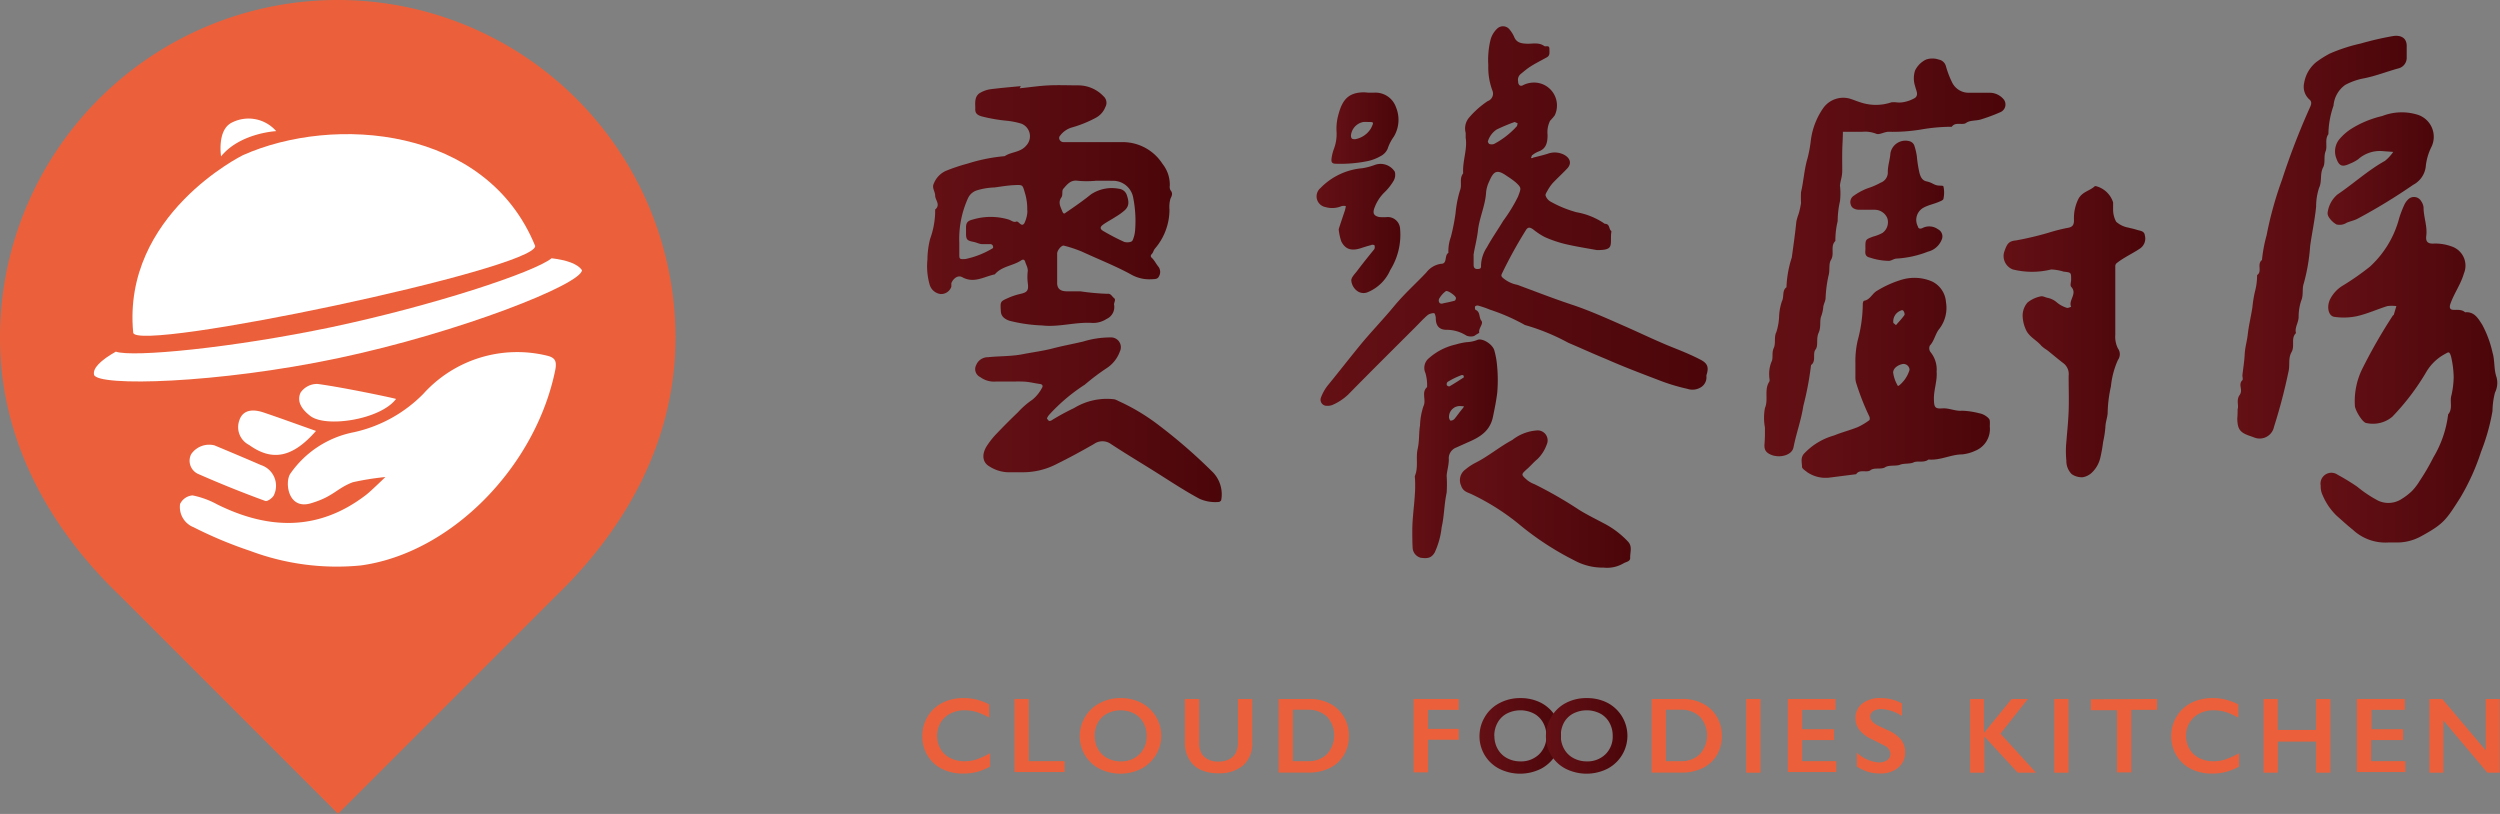 <svg xmlns="http://www.w3.org/2000/svg" xmlns:xlink="http://www.w3.org/1999/xlink" viewBox="0 0 229.91 74.85"><rect x="0" y="0" width="229.91" height="74.85" fill="#808080" stroke="none"/><defs><style>.cls-1{fill:url(#未命名漸層_2);}.cls-2{fill:url(#未命名漸層_2-2);}.cls-3{fill:url(#未命名漸層_2-3);}.cls-4{fill:url(#未命名漸層_2-4);}.cls-5{fill:url(#未命名漸層_2-5);}.cls-6{fill:url(#未命名漸層_2-6);}.cls-7{fill:url(#未命名漸層_2-7);}.cls-8{fill:url(#未命名漸層_2-8);}.cls-9{fill:url(#未命名漸層_2-9);}.cls-10{fill:url(#未命名漸層_2-10);}.cls-11{fill:url(#未命名漸層_2-11);}.cls-12{fill:url(#未命名漸層_2-12);}.cls-13{fill:url(#未命名漸層_2-13);}.cls-14{fill:url(#未命名漸層_2-14);}.cls-15{fill:#eb603a;}.cls-16{fill:url(#未命名漸層_2-15);}.cls-17{fill:url(#未命名漸層_2-16);}.cls-18{fill:#fff;}</style><linearGradient id="未命名漸層_2" x1="121.3" y1="19.88" x2="157.06" y2="19.88" gradientUnits="userSpaceOnUse"><stop offset="0" stop-color="#641015"/><stop offset="1" stop-color="#4b060a"/></linearGradient><linearGradient id="未命名漸層_2-2" x1="85.28" y1="18.88" x2="107.8" y2="18.88" xlink:href="#未命名漸層_2"/><linearGradient id="未命名漸層_2-3" x1="213.44" y1="34.08" x2="229.68" y2="34.08" xlink:href="#未命名漸層_2"/><linearGradient id="未命名漸層_2-4" x1="162.25" y1="23.7" x2="184.4" y2="23.7" xlink:href="#未命名漸層_2"/><linearGradient id="未命名漸層_2-5" x1="165.68" y1="34.74" x2="183.04" y2="34.74" xlink:href="#未命名漸層_2"/><linearGradient id="未命名漸層_2-6" x1="205.78" y1="21.77" x2="221.33" y2="21.77" xlink:href="#未命名漸層_2"/><linearGradient id="未命名漸層_2-7" x1="184.24" y1="30.46" x2="197.24" y2="30.46" xlink:href="#未命名漸層_2"/><linearGradient id="未命名漸層_2-8" x1="89.68" y1="38.57" x2="112.32" y2="38.57" xlink:href="#未命名漸層_2"/><linearGradient id="未命名漸層_2-9" x1="129.88" y1="41.3" x2="137.8" y2="41.3" xlink:href="#未命名漸層_2"/><linearGradient id="未命名漸層_2-10" x1="134.25" y1="45.9" x2="149.96" y2="45.9" xlink:href="#未命名漸層_2"/><linearGradient id="未命名漸層_2-11" x1="214.1" y1="15.5" x2="223.84" y2="15.5" xlink:href="#未命名漸層_2"/><linearGradient id="未命名漸層_2-12" x1="170.17" y1="18.51" x2="178.78" y2="18.51" xlink:href="#未命名漸層_2"/><linearGradient id="未命名漸層_2-13" x1="121.1" y1="21.04" x2="128.78" y2="21.04" xlink:href="#未命名漸層_2"/><linearGradient id="未命名漸層_2-14" x1="122.44" y1="11.79" x2="128.6" y2="11.79" xlink:href="#未命名漸層_2"/><linearGradient id="未命名漸層_2-15" x1="136.07" y1="67.67" x2="143.55" y2="67.67" xlink:href="#未命名漸層_2"/><linearGradient id="未命名漸層_2-16" x1="142.19" y1="67.67" x2="149.67" y2="67.67" xlink:href="#未命名漸層_2"/></defs><title>logo</title><g id="圖層_2" data-name="圖層 2"><g id="圖層_1-2" data-name="圖層 1"><path class="cls-1" d="M146.86,23c-1-.18-2-.34-2.93-.56a11.12,11.12,0,0,1-1.87-.64,6.46,6.46,0,0,1-1.06-.7c-.33-.23-.5-.23-.7.11a41.77,41.77,0,0,0-2.17,3.94c-.08.17-.07.21,0,.33a2.8,2.8,0,0,0,1.4.71c1.66.61,3.31,1.26,5,1.82s3.29,1.29,4.91,2c1.36.6,2.71,1.25,4.09,1.82,1,.4,1.94.77,2.86,1.25.66.34.78.71.54,1.43,0,0,0,.07,0,.1a1.07,1.07,0,0,1-.4.93,1.46,1.46,0,0,1-1.35.22,17.77,17.77,0,0,1-2.5-.75c-1.68-.64-3.37-1.28-5-2-1.15-.47-2.3-1-3.44-1.48a19.54,19.54,0,0,0-4-1.64,18.11,18.11,0,0,0-3.24-1.42,8.69,8.69,0,0,0-1.08-.37.31.31,0,0,0-.28.1c0,.07,0,.26.05.29.47.19.3.71.54,1s-.3.71-.19,1.12c0,0-.27.15-.41.25s-.48.13-.78,0a3.38,3.38,0,0,0-1.81-.53c-.69,0-1-.37-1-1.08,0-.16-.1-.46-.15-.45a1,1,0,0,0-.59.17c-.4.34-.75.73-1.12,1.1-2.07,2.07-4.15,4.13-6.2,6.22a5,5,0,0,1-1.42.94,1.17,1.17,0,0,1-.52.09.56.56,0,0,1-.57-.73,4.19,4.19,0,0,1,.6-1.1c1-1.22,2-2.51,3-3.73s2.1-2.35,3.1-3.56,2-2.08,3-3.14a2.05,2.05,0,0,1,1.36-.8c.61,0,.27-.78.67-1a3.87,3.87,0,0,1,.23-1.48,19.32,19.32,0,0,0,.43-2.18,10.13,10.13,0,0,1,.44-2.19c.15-.47-.11-1,.26-1.47-.08-1.11.4-2.17.23-3.28,0-.15,0-.3,0-.44a1.54,1.54,0,0,1,.3-1.39,8.41,8.41,0,0,1,1.72-1.53.73.73,0,0,0,.46-.91A6.08,6.08,0,0,1,136.87,6a7.79,7.79,0,0,1,.19-2.28,2.17,2.17,0,0,1,.63-1.09.77.77,0,0,1,1.15.1,2.82,2.82,0,0,1,.39.62c.21.57.66.65,1.18.67s1.1-.15,1.6.21c.14.1.48-.12.48.26s.07.61-.25.79-.93.49-1.37.76-.69.5-1,.75a.69.69,0,0,0-.26.68c0,.34.2.53.48.35a2.25,2.25,0,0,1,1.27-.21,2.11,2.11,0,0,1,1.62,3,5.84,5.84,0,0,1-.43.5,2.35,2.35,0,0,0-.23,1.29c0,.68-.1,1.28-.85,1.54a2.22,2.22,0,0,0-.54.32c-.06,0-.08.15-.12.23s.14.06.2,0c.44-.11.88-.21,1.32-.35a1.86,1.86,0,0,1,1.56.12c.53.31.65.79.25,1.22s-.91.9-1.35,1.36a4,4,0,0,0-.48.7c-.08.14-.21.34-.17.45a1,1,0,0,0,.42.53,10.45,10.45,0,0,0,2.43,1,6.56,6.56,0,0,1,2.59,1.06c.48,0,.36.46.58.65.06,0,0,.22,0,.33C148.11,22.64,148.37,23,146.86,23Zm-11.34.47c0,.45,0,.67,0,.89s.08.39.37.38.32-.1.31-.33a3.2,3.2,0,0,1,.55-1.68c.45-.83,1-1.6,1.49-2.42a14.64,14.64,0,0,0,1.37-2.24c.28-.77.34-.78-.23-1.31a7.69,7.69,0,0,0-.78-.56c-.88-.62-1.21-.54-1.63.45a3,3,0,0,0-.3,1c-.06,1.25-.64,2.38-.76,3.63C135.81,22.08,135.59,22.88,135.51,23.47Zm4-12.16c-.08,0-.19-.11-.26-.08a16.88,16.88,0,0,0-1.62.68,2,2,0,0,0-.81,1.1c0,.05.08.22.14.23a.64.64,0,0,0,.43,0,7.67,7.67,0,0,0,2.11-1.65S139.56,11.42,139.56,11.31Zm-6.87,16.6c.38-.08.76-.15,1.13-.26.06,0,.13-.2.11-.27-.08-.24-.79-.71-.93-.6a2.29,2.29,0,0,0-.62.71C132.28,27.66,132.31,28,132.69,27.91Z"/><path class="cls-2" d="M93.77,8.12c.9-.09,1.81-.23,2.71-.27s1.8,0,2.7,0a3.2,3.2,0,0,1,2.3,1,.8.8,0,0,1,.17,1,1.88,1.88,0,0,1-.91,1,10.72,10.72,0,0,1-2.12.86,2.08,2.08,0,0,0-1.14.78c-.19.22,0,.58.33.58h5.4a4.35,4.35,0,0,1,3.7,2,3.08,3.08,0,0,1,.67,2,.67.67,0,0,0,.06.42c.23.27.15.49,0,.78a2.79,2.79,0,0,0-.09,1,5.51,5.51,0,0,1-1.35,3.61c-.11.13-.14.33-.25.45s-.2.23,0,.41.37.53.57.77a.8.8,0,0,1,.06.91c-.13.28-.41.24-.67.26a3.39,3.39,0,0,1-1.95-.47c-1.44-.78-3-1.39-4.44-2.06a12,12,0,0,0-1.68-.56c-.21-.06-.62.43-.62.73,0,.9,0,1.8,0,2.7,0,.54.32.77.88.77s.83,0,1.24,0a22.11,22.11,0,0,0,2.5.23c.32-.05.42.25.62.4s-.06.47,0,.62a1.2,1.2,0,0,1-.69,1.29,2.29,2.29,0,0,1-1.3.37c-1.56-.11-3.09.41-4.63.23a14.28,14.28,0,0,1-3-.43c-.52-.18-.78-.45-.8-.88-.05-.87-.06-.89.61-1.19a6,6,0,0,1,1.18-.4c.65-.14.78-.32.69-1a4.44,4.44,0,0,1,0-1.12c0-.33-.15-.54-.23-.81s-.23-.26-.4-.14c-.76.5-1.77.52-2.4,1.27-1,.21-1.91.86-3,.26-.38-.21-.81.09-1,.55,0,.1,0,.24,0,.33a1,1,0,0,1-1,.67,1.2,1.2,0,0,1-1-.88,6.11,6.11,0,0,1-.2-2.28,8.05,8.05,0,0,1,.25-1.92A7.68,7.68,0,0,0,86,19.6c0-.11,0-.28,0-.33.53-.44,0-.87,0-1.28s-.33-.7-.12-1.12a2.14,2.14,0,0,1,1.09-1.15,16.57,16.57,0,0,1,2-.67,15.76,15.76,0,0,1,3.43-.69c.61-.42,1.45-.32,2-1a1.24,1.24,0,0,0-.51-2,7.22,7.22,0,0,0-1.25-.25,14.87,14.87,0,0,1-2.41-.42c-.37-.12-.56-.29-.54-.68s-.15-1.16.48-1.49a2.71,2.71,0,0,1,.88-.31c.94-.12,1.88-.2,2.83-.29ZM88.22,22.32c0,.34,0,.67,0,1,0,.52,0,.53.57.5a8,8,0,0,0,2.52-1,.2.2,0,0,0,0-.19c0-.08-.13-.18-.21-.18-.26,0-.53,0-.78,0s-.53-.16-.81-.21c-.53-.1-.65-.2-.67-.66,0-.22,0-.45,0-.67,0-.43.16-.61.62-.72a5.74,5.74,0,0,1,3.3,0c.23.07.46.29.69.19s.48.58.76.14a2.87,2.87,0,0,0,.26-.9,1.49,1.49,0,0,0,0-.34,5,5,0,0,0-.2-1.49c-.23-.75-.16-.8-.9-.77s-1.29.14-1.93.22a6.09,6.09,0,0,0-1.58.26,1.34,1.34,0,0,0-.84.73A9.08,9.08,0,0,0,88.22,22.32Zm12.51-5.69a9.39,9.39,0,0,1-1.57,0c-.69-.12-1,.31-1.38.74-.16.2,0,.59-.19.81-.29.45-.07.81.08,1.2s.23.25.41.13c.76-.52,1.53-1.05,2.23-1.62a3.44,3.44,0,0,1,2.59-.53.86.86,0,0,1,.74.62c.2.6.2,1-.23,1.38a5.42,5.42,0,0,1-.78.56c-.38.25-.79.46-1.16.72s-.29.44,0,.61c.63.37,1.28.71,1.93,1a1.06,1.06,0,0,0,.55,0,.32.32,0,0,0,.22-.17,2.81,2.81,0,0,0,.22-.91,11,11,0,0,0-.19-3.06,1.88,1.88,0,0,0-1.71-1.48C101.92,16.62,101.32,16.62,100.73,16.62Z"/><path class="cls-3" d="M225.65,34.7a9,9,0,0,0-.25-1.95c-.16-.47-.22-.37-.56-.19a4.41,4.41,0,0,0-1.71,1.65A21.85,21.85,0,0,1,220,38.33a2.77,2.77,0,0,1-2.35.58c-.36,0-1-1.08-1.08-1.53a6.74,6.74,0,0,1,.76-3.63A48.38,48.38,0,0,1,220.07,29s.07,0,.08-.08c.08-.26.15-.51.23-.77a3.22,3.22,0,0,0-.83,0c-.93.29-1.82.7-2.77.92a5.9,5.9,0,0,1-2.1.07c-.56-.08-.72-.91-.41-1.59a3.11,3.11,0,0,1,1.24-1.32,24,24,0,0,0,2.44-1.71,9.22,9.22,0,0,0,2.7-4.5,10.61,10.61,0,0,1,.45-1.16,1.72,1.72,0,0,1,.36-.52.76.76,0,0,1,1.2.16,1.21,1.21,0,0,1,.22.58c0,.88.36,1.71.25,2.61-.07.55.15.74.7.71a4.3,4.3,0,0,1,1.59.25,1.86,1.86,0,0,1,1.17,2.5c-.29,1-.89,1.81-1.23,2.76-.12.33-.08.55.2.58s.81-.08,1.14.23c.86-.08,1.21.58,1.58,1.15a9.9,9.9,0,0,1,.94,2.54c.23.76.11,1.55.38,2.31a2,2,0,0,1-.15,1.38,7.22,7.22,0,0,0-.23,1.7,19,19,0,0,1-1.05,3.74,20.74,20.74,0,0,1-1.93,4.26c-1.28,2-1.48,2.37-3.59,3.52a4.56,4.56,0,0,1-2.13.57c-.3,0-.6,0-.9,0a4.37,4.37,0,0,1-3.24-1.17c-.52-.41-1-.86-1.49-1.29a5.6,5.6,0,0,1-1.27-1.84,1.93,1.93,0,0,1-.2-.93,1,1,0,0,1,1.56-1,19.86,19.86,0,0,1,1.8,1.1,11.3,11.3,0,0,0,1.94,1.29,2.22,2.22,0,0,0,2.14-.16,5.59,5.59,0,0,0,.94-.72,5.17,5.17,0,0,0,.72-.94,20.11,20.11,0,0,0,1.27-2.18,10,10,0,0,0,1.35-3.94c.46-.53.12-1.19.31-1.78A8.25,8.25,0,0,0,225.65,34.7Z"/><path class="cls-4" d="M162.31,39.31a4.88,4.88,0,0,1,0-1.78c.34-.8-.09-1.68.4-2.43.07-.11,0-.29,0-.44a3,3,0,0,1,.2-1.38c.19-.36,0-.82.21-1.27s0-1,.24-1.47a5.41,5.41,0,0,0,.25-1.36,5.05,5.05,0,0,1,.26-1.47c.22-.42,0-1,.42-1.29a10,10,0,0,1,.49-2.74c.15-1.1.31-2.2.42-3.31a5.2,5.2,0,0,1,.21-.7,7.74,7.74,0,0,0,.22-1,9.31,9.31,0,0,1,0-1c.24-1,.29-2.1.6-3.12a12.61,12.61,0,0,0,.28-1.46A6.67,6.67,0,0,1,167.7,9.9a2.26,2.26,0,0,1,2.51-.8c.3.1.58.22.88.31a4.43,4.43,0,0,0,2.85,0,2.31,2.31,0,0,1,.45,0,2.09,2.09,0,0,0,.56,0A3.2,3.2,0,0,0,176.12,9c.35-.29.09-.68,0-1.08a2.3,2.3,0,0,1,0-1.44,2.17,2.17,0,0,1,1-1,1.79,1.79,0,0,1,1.18,0,.83.83,0,0,1,.65.59,8.58,8.58,0,0,0,.55,1.46,1.69,1.69,0,0,0,1.58,1c.64,0,1.28,0,1.91,0a1.67,1.67,0,0,1,1.31.65A.77.77,0,0,1,184,10.3a16.19,16.19,0,0,1-1.85.69c-.44.13-1,.06-1.33.31s-1-.13-1.33.36c0,0-.14,0-.22,0a16.38,16.38,0,0,0-2.6.25,16,16,0,0,1-3,.21c-.38,0-.85.31-1.13.18a2.78,2.78,0,0,0-1.28-.18c-.59,0-1.19,0-1.78,0,0,.59-.05,1.18-.06,1.77s0,1.2,0,1.8-.17.91-.21,1.37a6.07,6.07,0,0,1,0,1.45,8.44,8.44,0,0,0-.21,1.83,7.29,7.29,0,0,0-.21,1.82c-.5.48-.05,1.18-.41,1.75-.23.37-.07,1-.23,1.47a11.83,11.83,0,0,0-.26,2c0,.27-.16.54-.21.81a3.31,3.31,0,0,1-.17.83c-.21.47,0,1-.26,1.58s0,1.17-.29,1.55.09,1.07-.41,1.42a28.15,28.15,0,0,1-.71,3.77c-.19,1.28-.65,2.51-.9,3.79-.14.74-1.23,1-2,.72-.45-.18-.72-.4-.67-1S162.31,39.87,162.31,39.31Z"/><path class="cls-5" d="M168.26,43.92a3,3,0,0,1-2.07-.5c-.18-.15-.47-.32-.47-.49,0-.38-.15-.78.15-1.17a6,6,0,0,1,2.79-1.71c.71-.29,1.45-.48,2.16-.76a5.69,5.69,0,0,0,1.08-.64c.06,0,.07-.27,0-.37a23.4,23.4,0,0,1-1.18-3,1.73,1.73,0,0,1-.09-.53c0-.45,0-.9,0-1.35a8.68,8.68,0,0,1,.2-2.05,13.22,13.22,0,0,0,.48-3.41c0-.1.06-.27.11-.28.57-.09.75-.67,1.2-.92A9.53,9.53,0,0,1,175,25.69a4.1,4.1,0,0,1,2.69.2,2.28,2.28,0,0,1,1.27,1.9,3.15,3.15,0,0,1-.61,2.45c-.37.44-.45,1.09-.88,1.55a.6.6,0,0,0,.06.58,2.52,2.52,0,0,1,.57,1.8c.07.86-.26,1.66-.25,2.5s.11.94.88.88c.6,0,1.14.28,1.71.22A7.3,7.3,0,0,1,182,38a1.63,1.63,0,0,1,.9.49c.14.14.09.48.09.74a2.16,2.16,0,0,1-1.35,2.23,3.77,3.77,0,0,1-1.21.33c-1,0-2,.57-3.08.47-.41.33-1,.09-1.36.26s-.88.07-1.26.22-1,0-1.36.23-1,0-1.35.27-1-.13-1.32.37Zm6.27-8.44s.06,0,.08,0a2.92,2.92,0,0,0,1-1.47.56.56,0,0,0-.66-.53c-.42.1-.82.36-.85.76a3.11,3.11,0,0,0,.37,1.13S174.51,35.46,174.53,35.49Zm-.25-5.65.08.07c.26-.3.54-.59.77-.91.06-.08,0-.29-.08-.4s-.2-.06-.31,0a1.06,1.06,0,0,0-.62,1.11C174.16,29.74,174.23,29.78,174.28,29.83Z"/><path class="cls-6" d="M205.78,37.63c.13-.36-.15-.83.19-1.31s-.18-.94.25-1.36c.07-.07,0-.29,0-.44.07-.64.18-1.29.21-1.93s.21-1.2.28-1.81c.09-.84.3-1.67.43-2.52a11,11,0,0,1,.24-1.47,5.61,5.61,0,0,0,.19-1.49c.51-.34-.05-1,.45-1.39a13.4,13.4,0,0,1,.43-2.29,33.12,33.12,0,0,1,1.4-5.05,66.38,66.38,0,0,1,2.58-6.69c.12-.26.19-.48,0-.69a1.57,1.57,0,0,1-.53-1.57,3.12,3.12,0,0,1,1.1-1.9,9.43,9.43,0,0,1,1.25-.79A15.48,15.48,0,0,1,217.11,4a28.34,28.34,0,0,1,3-.69c.7-.09,1.18.18,1.22.84,0,.37,0,.75,0,1.12a1,1,0,0,1-.69,1c-1.08.29-2.12.71-3.22.93a5.81,5.81,0,0,0-1.76.62,2.59,2.59,0,0,0-1.06,1.9,8.11,8.11,0,0,0-.47,2.62c-.36.49-.07,1.11-.26,1.58s0,1.07-.23,1.48c-.31.61-.08,1.26-.37,1.88A5.48,5.48,0,0,0,213,19c-.12,1.22-.38,2.42-.55,3.63a17.16,17.16,0,0,1-.59,3.45c-.17.48,0,1.06-.24,1.59a4.83,4.83,0,0,0-.23,1.48c0,.51-.39,1-.24,1.48-.5.48-.08,1.17-.41,1.75s-.13,1.21-.28,1.79a50.82,50.82,0,0,1-1.33,5.07,1.35,1.35,0,0,1-1.81,1l-.29-.11c-1-.32-1.27-.61-1.28-1.66C205.78,38.16,205.78,37.94,205.78,37.63Z"/><path class="cls-7" d="M190,41c.08-1.06.2-2.11.24-3.17s0-2.18,0-3.26a1.26,1.26,0,0,0-.47-1.16c-.52-.39-1-.81-1.52-1.22a3.11,3.11,0,0,1-.51-.38c-.4-.49-1-.75-1.35-1.33a3.25,3.25,0,0,1-.38-1.4,1.84,1.84,0,0,1,.44-1.25,2.78,2.78,0,0,1,1.2-.57c.17-.06.4.06.6.12a1.88,1.88,0,0,1,.94.46,2.63,2.63,0,0,0,.92.48c.09,0,.24-.06.36-.1-.28-.61.61-1.21,0-1.85-.11-.12,0-.44,0-.66,0-.66,0-.65-.69-.73a4.51,4.51,0,0,0-1.14-.2,7.34,7.34,0,0,1-3.53,0,1.32,1.32,0,0,1-.8-1.6c.26-.75.39-1,1.09-1.07a28.8,28.8,0,0,0,3-.71,15.55,15.55,0,0,1,1.73-.44c.49-.07.61-.3.6-.74a4,4,0,0,1,.38-1.87c.35-.73,1.07-.78,1.54-1.23,0,0,.07,0,.11,0a2.25,2.25,0,0,1,1.57,1.49c0,.22,0,.45,0,.67a2.35,2.35,0,0,0,.28,1.11,2.28,2.28,0,0,0,1.11.54c.27.07.54.12.81.21s.67.08.72.51a1.11,1.11,0,0,1-.41,1.18c-.64.44-1.35.76-2,1.23-.19.15-.31.2-.31.44,0,2.1,0,4.2,0,6.3a2.41,2.41,0,0,0,.24,1.24.9.9,0,0,1,0,1.07,7.82,7.82,0,0,0-.64,2.42,12.13,12.13,0,0,0-.3,2.38c0,.43-.2.89-.21,1.37a9.22,9.22,0,0,1-.21,1.37,13,13,0,0,1-.24,1.37,2.74,2.74,0,0,1-.81,1.46,1.6,1.6,0,0,1-.83.41,1.66,1.66,0,0,1-1-.28,1.71,1.71,0,0,1-.5-1.24A9.64,9.64,0,0,1,190,41Z"/><path class="cls-8" d="M92.8,35.09c-.41,0-.83,0-1.24,0a2.11,2.11,0,0,1-1.41-.41.81.81,0,0,1-.37-1.12,1.15,1.15,0,0,1,1.08-.71c1.05-.11,2.13-.07,3.16-.27s1.88-.3,2.8-.54,1.87-.41,2.79-.63a8.61,8.61,0,0,1,2.54-.38.9.9,0,0,1,.84,1.29,3.07,3.07,0,0,1-1.22,1.54,20.21,20.21,0,0,0-2,1.51,16.54,16.54,0,0,0-3.26,2.75,1.2,1.2,0,0,0-.23.36s.1.16.17.21.15,0,.2,0a20.88,20.88,0,0,1,2.12-1.16,5.8,5.8,0,0,1,3.71-.81,1.68,1.68,0,0,1,.38.16A18.87,18.87,0,0,1,106.43,39a49.36,49.36,0,0,1,5.14,4.46,2.93,2.93,0,0,1,.74,2.52c0,.06-.14.18-.21.18a3.56,3.56,0,0,1-1.79-.29c-1.58-.85-3.06-1.86-4.58-2.8-1.19-.74-2.4-1.47-3.57-2.24a1.33,1.33,0,0,0-1.55,0c-1.12.64-2.25,1.26-3.41,1.83a6.73,6.73,0,0,1-3.06.77H92.68A3.34,3.34,0,0,1,91,42.9c-.67-.38-.71-1.11-.29-1.82a7.46,7.46,0,0,1,1-1.26c.62-.65,1.26-1.29,1.91-1.91a7.39,7.39,0,0,1,1.32-1.15,3.45,3.45,0,0,0,.88-1.08c.11-.16.08-.34-.2-.37-.46-.06-.91-.18-1.37-.21S93.29,35.09,92.8,35.09Z"/><path class="cls-9" d="M129.88,48.79c0-1.66.38-3.3.23-5,.35-.81.08-1.68.26-2.49s.1-1.45.22-2.16a6.29,6.29,0,0,1,.31-1.77c.3-.59-.22-1.28.34-1.77a4,4,0,0,0-.15-1.29,1.15,1.15,0,0,1,.33-1.38,5.55,5.55,0,0,1,2.42-1.24,6.56,6.56,0,0,1,1-.22,3.16,3.16,0,0,0,1-.2c.47-.23,1.42.39,1.58.94a7.57,7.57,0,0,1,.27,1.57,13.5,13.5,0,0,1,0,2.36c-.09.73-.24,1.46-.39,2.19-.28,1.36-1.26,1.9-2.36,2.37l-1,.45a1.06,1.06,0,0,0-.7,1.11c0,.49-.16,1-.2,1.48a11.69,11.69,0,0,1,0,1.57c-.23,1.06-.22,2.15-.46,3.18a7.35,7.35,0,0,1-.64,2.32c-.28.46-.57.59-1.3.48a1,1,0,0,1-.73-.94C129.88,49.84,129.88,49.31,129.88,48.79Zm3.38-10.36s.06.23.14.25a.47.47,0,0,0,.36-.16c.25-.3.47-.62.72-.92s.13-.23-.09-.25A1,1,0,0,0,133.26,38.43Zm1.35-3.88s-.12-.08-.18-.06a7.35,7.35,0,0,0-1.3.63.3.3,0,0,0-.08.28c0,.07.2.16.25.13.45-.26.88-.54,1.31-.82C134.63,34.7,134.61,34.64,134.61,34.55Z"/><path class="cls-10" d="M147.47,52.2a5.44,5.44,0,0,1-2.7-.67,26.84,26.84,0,0,1-4.88-3.16,21.36,21.36,0,0,0-4.62-2.95c-.34-.15-.74-.24-.91-.78a1.21,1.21,0,0,1,.41-1.47,5,5,0,0,1,1-.65c1.16-.6,2.16-1.45,3.31-2.06a4.12,4.12,0,0,1,2.34-.88.92.92,0,0,1,.82,1.31,3.5,3.5,0,0,1-.86,1.34c-.35.28-.63.64-1,.95-.5.46-.51.47.1,1a2.49,2.49,0,0,0,.64.35,38.06,38.06,0,0,1,4.09,2.35c.74.46,1.52.84,2.29,1.25a8.18,8.18,0,0,1,2.23,1.69c.42.46.16,1,.19,1.49,0,.34-.39.36-.62.5A3,3,0,0,1,147.47,52.2Z"/><path class="cls-11" d="M219.14,13.9a3,3,0,0,0-2.29.76,3.79,3.79,0,0,1-.74.39c-.72.34-1,.23-1.26-.51a1.78,1.78,0,0,1,.22-1.65,4.84,4.84,0,0,1,1.22-1.08,9.38,9.38,0,0,1,2.79-1.14,4.92,4.92,0,0,1,3.15-.15,2.13,2.13,0,0,1,1.37,3,5.14,5.14,0,0,0-.52,1.82A2.18,2.18,0,0,1,221.92,17a52.22,52.22,0,0,1-5.12,3.12c-.31.16-.68.23-1,.37a1.18,1.18,0,0,1-.93.15,2,2,0,0,1-.72-.7.68.68,0,0,1-.07-.52,2.6,2.6,0,0,1,.89-1.54c1.48-1,2.79-2.21,4.35-3.08a3.69,3.69,0,0,0,.77-.83Z"/><path class="cls-12" d="M171.55,22.76c0-.73,0-.73.7-1a3.86,3.86,0,0,0,.87-.34,1.21,1.21,0,0,0,.44-1.37,1.27,1.27,0,0,0-1.12-.76c-.49,0-1,0-1.46,0-.29,0-.67-.11-.76-.43a.7.7,0,0,1,.29-.88,5.51,5.51,0,0,1,1.29-.68,6.35,6.35,0,0,0,1.15-.5,1,1,0,0,0,.66-1c0-.57.2-1.12.24-1.7A1.4,1.4,0,0,1,175.65,13a.66.66,0,0,1,.39.36,5.85,5.85,0,0,1,.24,1,11.51,11.51,0,0,0,.25,1.58c.09.28.21.65.64.74s.57.24.87.34.67,0,.69.14a2.66,2.66,0,0,1,0,1.11c0,.14-.32.25-.51.33-.42.17-.87.26-1.27.47a1.28,1.28,0,0,0-.57,1.76c0,.09.11.28.4.15a1.37,1.37,0,0,1,1.44.1.74.74,0,0,1,.33,1,1.82,1.82,0,0,1-1.24,1.06,9.43,9.43,0,0,1-2.88.64c-.23,0-.46.18-.69.21A5.67,5.67,0,0,1,172,23.7C171.37,23.57,171.58,23.12,171.55,22.76Z"/><path class="cls-13" d="M123.11,21.08c.18-.56.38-1.15.58-1.75a3.39,3.39,0,0,0,.08-.38,1,1,0,0,0-.38,0,2.22,2.22,0,0,1-1.51.09,1,1,0,0,1-.44-1.75,6.07,6.07,0,0,1,3.86-1.82,6.48,6.48,0,0,0,1.21-.33,1.55,1.55,0,0,1,1.76.65,1.09,1.09,0,0,1-.1.82,5,5,0,0,1-.87,1.1,3.8,3.8,0,0,0-.87,1.33c-.22.54-.13.8.41.92a4.85,4.85,0,0,0,.78,0,1.14,1.14,0,0,1,1.14,1.1,6.13,6.13,0,0,1-.91,3.78,3.84,3.84,0,0,1-2,2,1,1,0,0,1-.91,0,1.33,1.33,0,0,1-.67-1.05c0-.29.33-.6.54-.88.52-.69,1.06-1.36,1.58-2a.46.46,0,0,0,0-.37s-.21-.07-.3,0c-.3.08-.6.17-.9.27-.89.3-1.47.13-1.84-.61A5.11,5.11,0,0,1,123.11,21.08Z"/><path class="cls-14" d="M125.82,8.52h.56a2,2,0,0,1,2,1.34,3,3,0,0,1-.2,2.71,4,4,0,0,0-.57,1.12,1.39,1.39,0,0,1-.65.67,4,4,0,0,1-1.16.45,12.6,12.6,0,0,1-2.94.25c-.37,0-.44-.15-.41-.46a4,4,0,0,1,.19-.82,3.93,3.93,0,0,0,.28-1.58,4.75,4.75,0,0,1,.18-1.71c.38-1.42,1-2,2.38-2Zm0,2.7a2.75,2.75,0,0,0-.45,0,1.4,1.4,0,0,0-1.13,1.23c0,.33.14.36.4.35a2.14,2.14,0,0,0,1.44-1C126.36,11.22,126.36,11.22,125.82,11.22Z"/><path class="cls-15" d="M88.65,64.2a4.88,4.88,0,0,1,1.13.13,5.71,5.71,0,0,1,1.19.45V66a5.63,5.63,0,0,0-1.16-.52,3.82,3.82,0,0,0-1.11-.16,2.82,2.82,0,0,0-1.3.3,2.19,2.19,0,0,0-.9.84,2.45,2.45,0,0,0,0,2.43,2.15,2.15,0,0,0,.9.83,2.87,2.87,0,0,0,1.31.29,3.51,3.51,0,0,0,1.06-.16,7.73,7.73,0,0,0,1.28-.58v1.23a5.92,5.92,0,0,1-1.21.49,5.1,5.1,0,0,1-1.29.15,4.19,4.19,0,0,1-1.92-.43,3.2,3.2,0,0,1-1.33-1.23,3.35,3.35,0,0,1-.48-1.76,3.46,3.46,0,0,1,.5-1.84,3.33,3.33,0,0,1,1.37-1.26A4.28,4.28,0,0,1,88.65,64.2Z"/><path class="cls-15" d="M94.61,64.28V70H97.9v1H93.3V64.28Z"/><path class="cls-15" d="M103.06,64.2a4.07,4.07,0,0,1,1.89.43,3.42,3.42,0,0,1,0,6.07,4.29,4.29,0,0,1-3.83,0,3.35,3.35,0,0,1-1.82-3,3.41,3.41,0,0,1,.48-1.75,3.33,3.33,0,0,1,1.32-1.27A4,4,0,0,1,103.06,64.2Zm-2.39,3.48a2.41,2.41,0,0,0,.31,1.21,2.12,2.12,0,0,0,.85.83,2.55,2.55,0,0,0,1.23.3,2.36,2.36,0,0,0,1.72-.65,2.25,2.25,0,0,0,.67-1.69,2.44,2.44,0,0,0-.3-1.22,2.1,2.1,0,0,0-.85-.84,2.73,2.73,0,0,0-2.48,0,2.07,2.07,0,0,0-.85.83A2.47,2.47,0,0,0,100.67,67.68Z"/><path class="cls-15" d="M110.28,64.28v3.94a2.15,2.15,0,0,0,.18,1,1.42,1.42,0,0,0,.59.59,1.92,1.92,0,0,0,1,.23,2.17,2.17,0,0,0,1-.22,1.39,1.39,0,0,0,.61-.6,2.36,2.36,0,0,0,.19-1.06V64.28h1.31v4a2.68,2.68,0,0,1-.82,2.1,3.36,3.36,0,0,1-2.32.73,3.71,3.71,0,0,1-1.63-.33,2.38,2.38,0,0,1-1.06-1,2.93,2.93,0,0,1-.36-1.49V64.28Z"/><path class="cls-15" d="M120.43,64.28a4,4,0,0,1,1.88.43,3.13,3.13,0,0,1,1.28,1.21,3.42,3.42,0,0,1,.46,1.76,3.38,3.38,0,0,1-.46,1.76,3.08,3.08,0,0,1-1.3,1.19,4.27,4.27,0,0,1-1.94.42h-2.76V64.28ZM120.3,70a2.37,2.37,0,0,0,1.74-.65,2.57,2.57,0,0,0,0-3.44,2.47,2.47,0,0,0-1.78-.64H118.9V70Z"/><path class="cls-15" d="M134.15,64.28v1h-2.82v1.75h2.82v1h-2.82v3H130V64.28Z"/><path class="cls-16" d="M139.82,64.2a4.07,4.07,0,0,1,1.89.43,3.42,3.42,0,0,1,0,6.07,4.29,4.29,0,0,1-3.83,0,3.35,3.35,0,0,1-1.82-3,3.41,3.41,0,0,1,.48-1.75,3.33,3.33,0,0,1,1.32-1.27A4,4,0,0,1,139.82,64.2Zm-2.39,3.48a2.41,2.41,0,0,0,.31,1.21,2.12,2.12,0,0,0,.85.83,2.55,2.55,0,0,0,1.23.3,2.36,2.36,0,0,0,1.72-.65,2.25,2.25,0,0,0,.67-1.69,2.44,2.44,0,0,0-.3-1.22,2.1,2.1,0,0,0-.85-.84,2.73,2.73,0,0,0-2.48,0,2.07,2.07,0,0,0-.85.83A2.47,2.47,0,0,0,137.42,67.68Z"/><path class="cls-17" d="M145.93,64.2a4.07,4.07,0,0,1,1.89.43,3.42,3.42,0,0,1,0,6.07,4.29,4.29,0,0,1-3.83,0,3.35,3.35,0,0,1-1.82-3,3.41,3.41,0,0,1,.48-1.75A3.33,3.33,0,0,1,144,64.65,4,4,0,0,1,145.93,64.2Zm-2.39,3.48a2.41,2.41,0,0,0,.31,1.21,2.12,2.12,0,0,0,.85.83,2.55,2.55,0,0,0,1.23.3,2.36,2.36,0,0,0,1.71-.65,2.25,2.25,0,0,0,.67-1.69,2.44,2.44,0,0,0-.3-1.22,2.1,2.1,0,0,0-.85-.84,2.73,2.73,0,0,0-2.48,0,2.07,2.07,0,0,0-.85.83A2.47,2.47,0,0,0,143.54,67.68Z"/><path class="cls-15" d="M154.73,64.28a4,4,0,0,1,1.88.43,3.13,3.13,0,0,1,1.28,1.21,3.42,3.42,0,0,1,.46,1.76,3.38,3.38,0,0,1-.46,1.76,3.08,3.08,0,0,1-1.3,1.19,4.27,4.27,0,0,1-1.94.42h-2.76V64.28ZM154.59,70a2.37,2.37,0,0,0,1.74-.65,2.57,2.57,0,0,0,0-3.44,2.47,2.47,0,0,0-1.78-.64H153.2V70Z"/><path class="cls-15" d="M161.9,64.28v6.78h-1.31V64.28Z"/><path class="cls-15" d="M168.8,64.28v1h-3.07v1.78h2.94v1h-2.94V70h3.14v1h-4.45V64.28Z"/><path class="cls-15" d="M173,64.2a4,4,0,0,1,1.91.49v1.16a3.73,3.73,0,0,0-1.87-.64,1.35,1.35,0,0,0-.77.19.59.59,0,0,0-.28.51q0,.38.52.71.15.1,1.12.54a3.22,3.22,0,0,1,1.2.87,1.84,1.84,0,0,1,.37,1.15,1.76,1.76,0,0,1-.63,1.41,2.42,2.42,0,0,1-1.63.54,3.85,3.85,0,0,1-1.12-.14,4.85,4.85,0,0,1-1.05-.49V69.22a3.29,3.29,0,0,0,2,.9,1.32,1.32,0,0,0,.78-.21.65.65,0,0,0,.3-.55.87.87,0,0,0-.51-.77q-.43-.23-1.1-.56a3.24,3.24,0,0,1-1.2-.85,1.73,1.73,0,0,1-.4-1.13,1.65,1.65,0,0,1,.64-1.36A2.61,2.61,0,0,1,173,64.2Z"/><path class="cls-15" d="M182.45,64.28v3.13h0L185,64.28h1.49l-2.52,3.19,3.27,3.59h-1.68l-3.07-3.33v3.33h-1.31V64.28Z"/><path class="cls-15" d="M190.23,64.28v6.78h-1.31V64.28Z"/><path class="cls-15" d="M198.37,64.28v1H196v5.75h-1.31V65.31h-2.41v-1Z"/><path class="cls-15" d="M203.52,64.2a4.88,4.88,0,0,1,1.13.13,5.71,5.71,0,0,1,1.19.45V66a5.63,5.63,0,0,0-1.16-.52,3.82,3.82,0,0,0-1.11-.16,2.82,2.82,0,0,0-1.31.3,2.19,2.19,0,0,0-.9.84,2.45,2.45,0,0,0,0,2.43,2.15,2.15,0,0,0,.9.83,2.87,2.87,0,0,0,1.31.29,3.51,3.51,0,0,0,1.06-.16,7.73,7.73,0,0,0,1.28-.58v1.23a5.92,5.92,0,0,1-1.21.49,5.1,5.1,0,0,1-1.29.15,4.19,4.19,0,0,1-1.92-.43,3.2,3.2,0,0,1-1.33-1.23,3.35,3.35,0,0,1-.48-1.76,3.46,3.46,0,0,1,.5-1.84,3.34,3.34,0,0,1,1.37-1.26A4.28,4.28,0,0,1,203.52,64.2Z"/><path class="cls-15" d="M209.47,64.28v2.85H213V64.28h1.31v6.78H213V68.2h-3.52v2.86h-1.31V64.28Z"/><path class="cls-15" d="M221.16,64.28v1h-3.07v1.78H221v1h-2.94V70h3.14v1h-4.45V64.28Z"/><path class="cls-15" d="M224.6,64.28l4,4.73V64.28h1.28v6.78h-1.13l-4.05-4.81v4.81h-1.28V64.28Z"/><path class="cls-15" d="M62.12,31.06A31.06,31.06,0,1,0,0,31.06c0,9.55,4.66,17.65,11.09,23.78h0l20,20,20-20h0C57.46,48.71,62.12,40.61,62.12,31.06Z"/><path class="cls-18" d="M50.27,32.7a11.62,11.62,0,0,0-11.34,3.52,12.8,12.8,0,0,1-6.39,3.53,9.25,9.25,0,0,0-5.84,3.81c-.53.78-.22,3.34,1.87,2.73s2.36-1.36,3.87-1.94a25.15,25.15,0,0,1,3-.48s-1.31,1.28-1.76,1.63c-4.39,3.38-9,3.21-13.68.9a8,8,0,0,0-2.29-.84,1.39,1.39,0,0,0-1.15.79,2,2,0,0,0,1.25,2.14A38.17,38.17,0,0,0,23,50.66,22.67,22.67,0,0,0,33.19,52C41.53,50.86,49.28,42.88,51.07,34,51.23,33.15,51,32.87,50.27,32.7Z"/><path class="cls-18" d="M17.58,41.77a1.33,1.33,0,0,0,.7,1.84q3,1.32,6.12,2.46c.2.07.72-.31.81-.58A2,2,0,0,0,24,42.77c-1.42-.62-3.55-1.51-4.27-1.81A2,2,0,0,0,17.58,41.77Z"/><path class="cls-18" d="M36.42,36.69c-.08-.06-4.88-1.07-7.21-1.38a1.83,1.83,0,0,0-1.57.8c-.39.86.18,1.59.88,2.13C29.94,39.37,35,38.59,36.42,36.69Z"/><path class="cls-18" d="M22,38.69a1.83,1.83,0,0,0,.91,2.23c2.12,1.53,4,1.17,6.15-1.29-1.68-.59-3.28-1.18-4.89-1.72C23,37.54,22.26,37.84,22,38.69Z"/><path class="cls-18" d="M49.22,22.63c-4.47-11-18.52-12.09-26.88-8.36,0,0-11.12,5.47-10.09,16.32C12.43,32.47,49.22,24.73,49.22,22.63Z"/><path class="cls-18" d="M50.73,23.75c-1.64,1.31-10.95,4.37-20.26,6.34C21.34,32,12.21,32.88,10.65,32.34c-1.39.79-2.14,1.52-2,2.13C9,35.56,20,35.28,31.09,32.94c11.21-2.37,22.43-6.82,22.43-8.1C53.12,24.27,52.14,23.92,50.73,23.75Z"/><path class="cls-18" d="M25.4,12.06a3.37,3.37,0,0,0-4.07-.79c-1.39.67-1,3.11-1,3.11C22.09,12.22,25.4,12.06,25.4,12.06Z"/></g></g></svg>